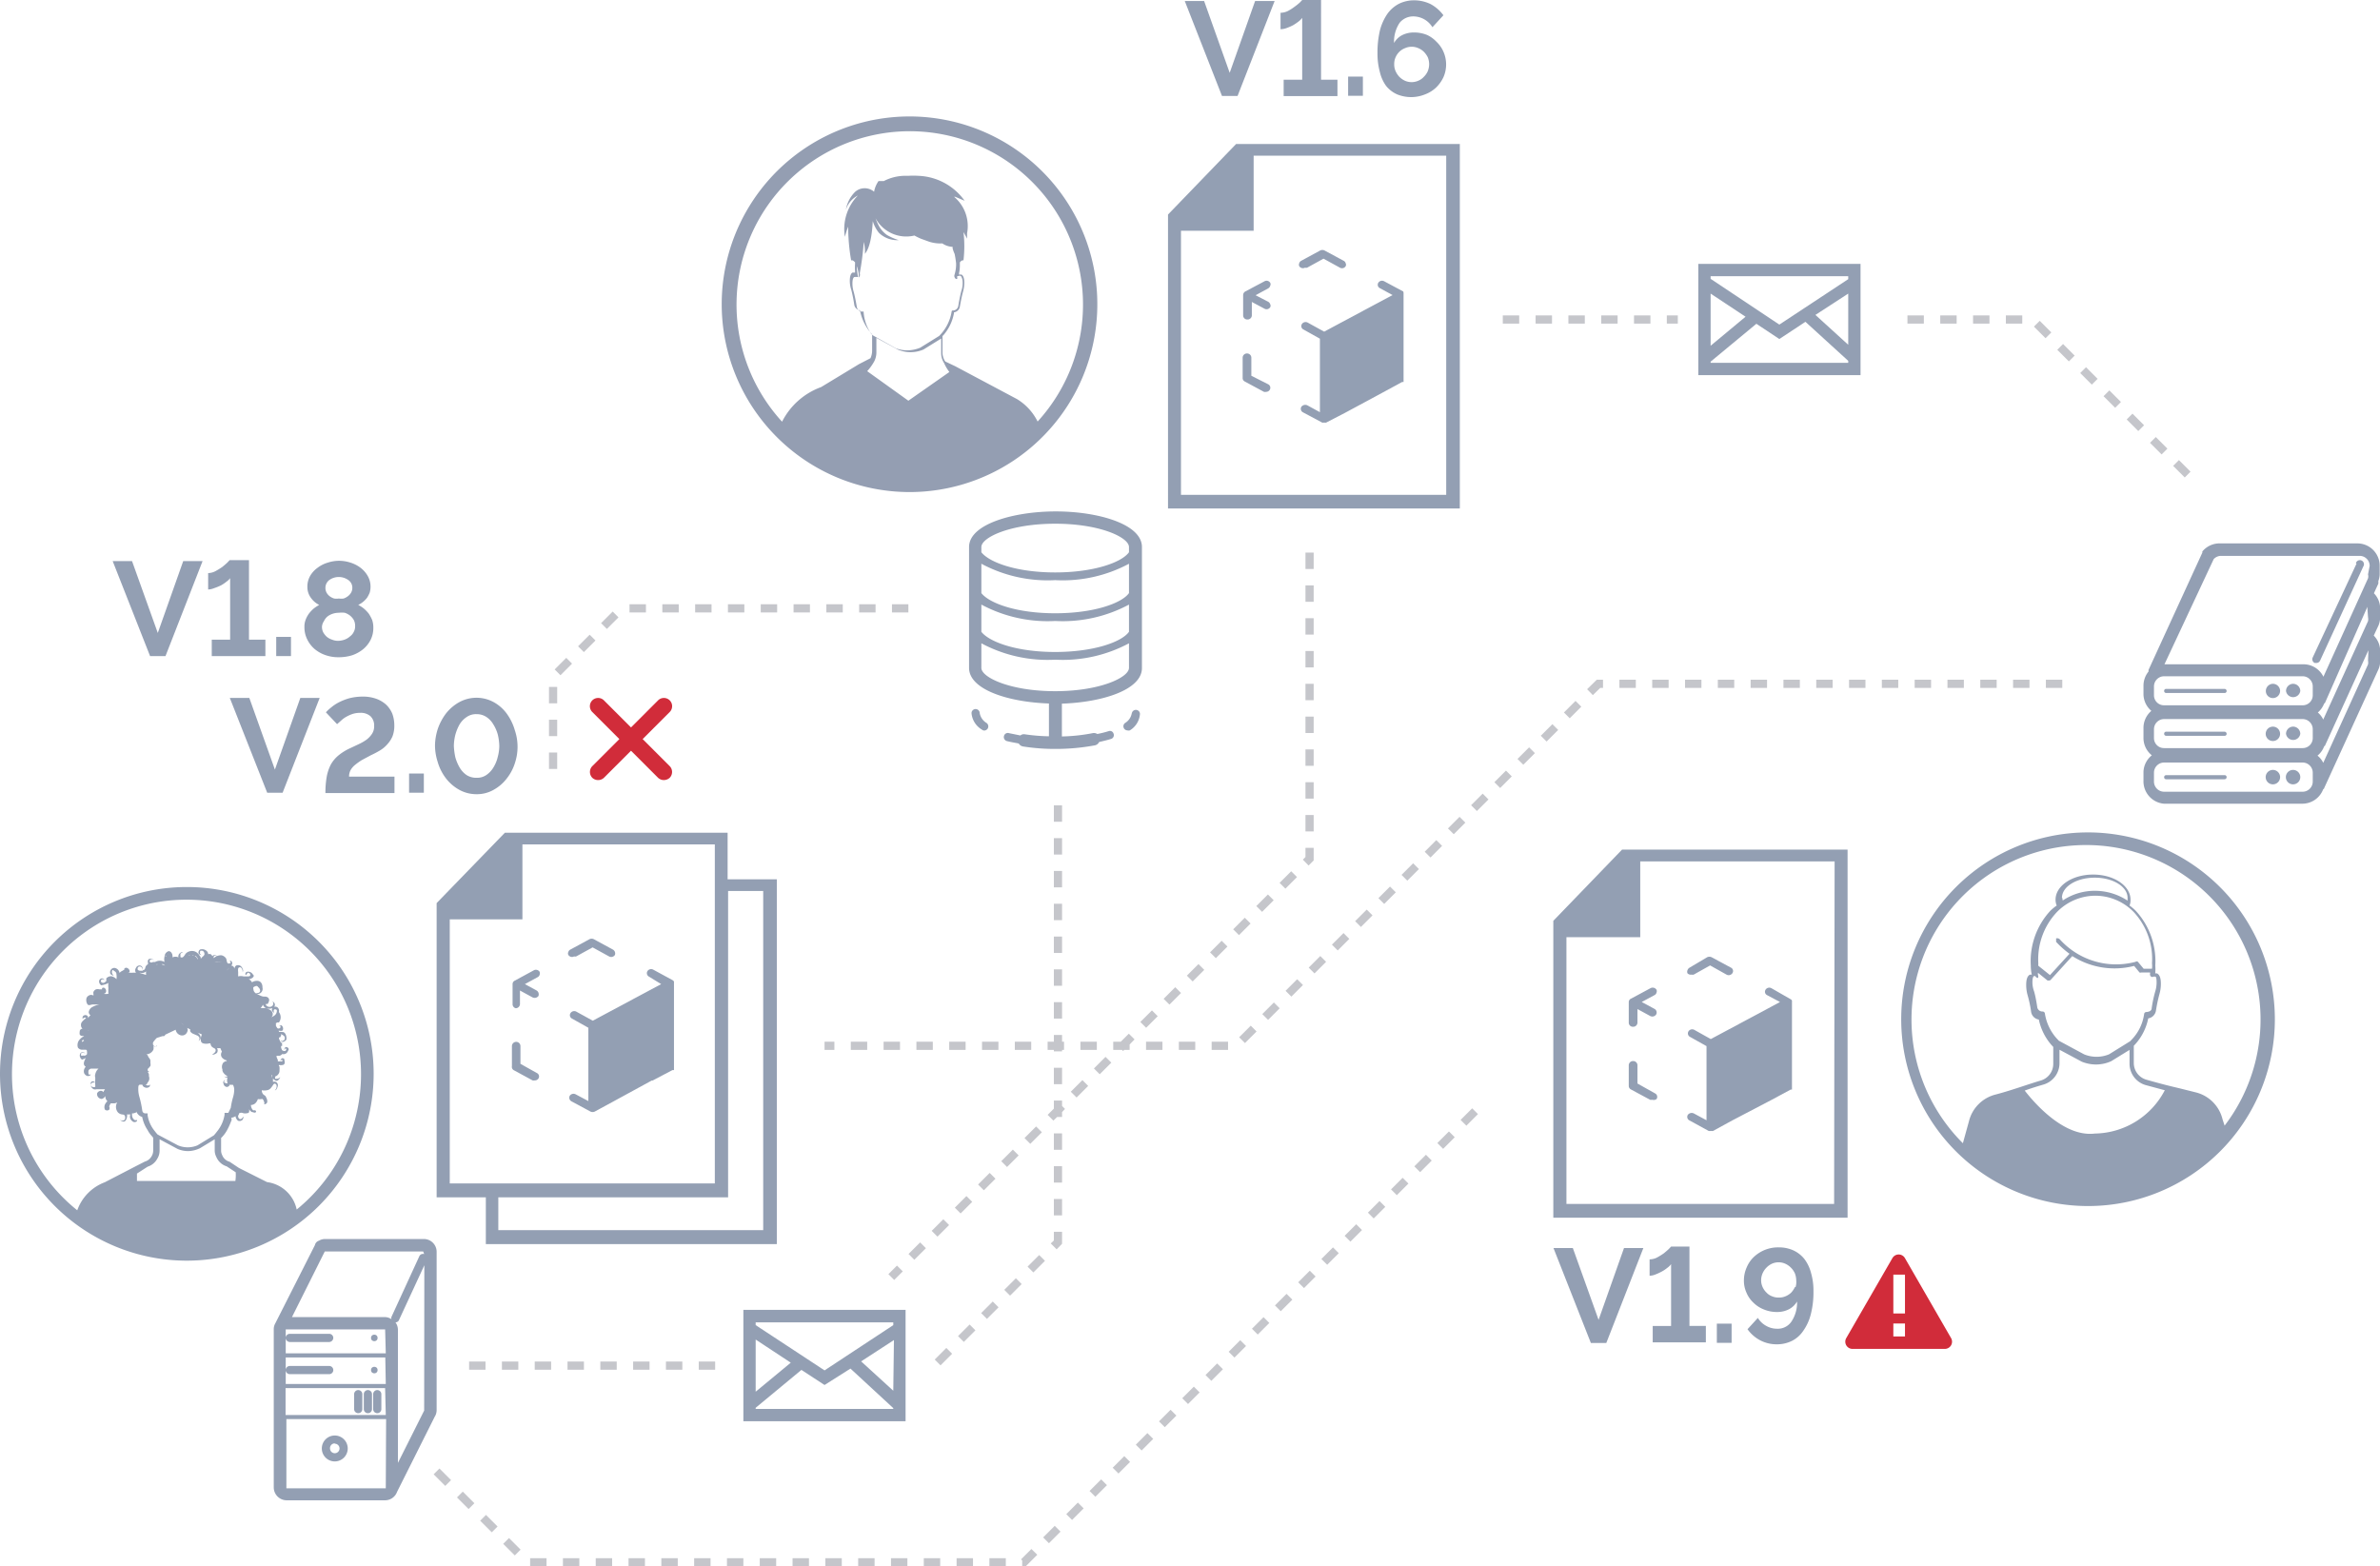 <svg xmlns="http://www.w3.org/2000/svg" viewBox="0 0 145.1 95.5"><defs><style>.cls-1{fill:#c5c6cb;}.cls-2{fill:none;}.cls-3{fill:#939fb3;}.cls-4{fill:#d12c3a;}.cls-5{fill:#949eb2;}</style></defs><g id="Layer_2" data-name="Layer 2"><g id="Layer_1-2" data-name="Layer 1"><g id="Illustration1_Traditional_CAD" data-name="Illustration1 Traditional CAD"><g id="Paths"><rect class="cls-1" x="95.62" y="19.23" width="1" height="0.5"/><rect class="cls-1" x="91.62" y="19.23" width="1" height="0.5"/><rect class="cls-1" x="97.62" y="19.23" width="1" height="0.5"/><rect class="cls-1" x="101.62" y="19.23" width="0.67" height="0.5"/><rect class="cls-1" x="93.62" y="19.23" width="1" height="0.5"/><rect class="cls-1" x="99.62" y="19.23" width="1" height="0.5"/><rect class="cls-1" x="118.29" y="19.23" width="1" height="0.5"/><rect class="cls-1" x="116.29" y="19.23" width="1" height="0.5"/><rect class="cls-1" x="128.53" y="23.84" width="0.5" height="1" transform="translate(20.53 98.22) rotate(-45.02)"/><rect class="cls-1" x="127.11" y="22.42" width="0.5" height="1" transform="translate(21.09 96.77) rotate(-45)"/><rect class="cls-1" x="129.94" y="25.25" width="0.5" height="1" transform="translate(19.92 99.6) rotate(-45)"/><rect class="cls-1" x="120.29" y="19.23" width="1" height="0.5"/><rect class="cls-1" x="132.77" y="28.08" width="0.5" height="1" transform="translate(18.75 102.43) rotate(-45)"/><rect class="cls-1" x="131.35" y="26.67" width="0.5" height="1" transform="translate(19.29 100.94) rotate(-44.96)"/><rect class="cls-1" x="122.29" y="19.23" width="1" height="0.5"/><rect class="cls-1" x="125.7" y="21.01" width="0.5" height="1" transform="translate(21.71 95.39) rotate(-45.02)"/><rect class="cls-1" x="124.28" y="19.59" width="0.5" height="1" transform="translate(22.27 93.94) rotate(-45)"/><rect class="cls-1" x="120.73" y="41.44" width="1" height="0.5"/><rect class="cls-1" x="116.73" y="41.44" width="1" height="0.5"/><rect class="cls-1" x="118.73" y="41.44" width="1" height="0.5"/><rect class="cls-1" x="124.73" y="41.44" width="1" height="0.5"/><rect class="cls-1" x="102.73" y="41.44" width="1" height="0.5"/><rect class="cls-1" x="122.73" y="41.44" width="1" height="0.5"/><rect class="cls-1" x="104.73" y="41.44" width="1" height="0.5"/><rect class="cls-1" x="108.73" y="41.44" width="1" height="0.5"/><rect class="cls-1" x="110.73" y="41.44" width="1" height="0.5"/><rect class="cls-1" x="114.73" y="41.44" width="1" height="0.5"/><rect class="cls-1" x="106.73" y="41.44" width="1" height="0.5"/><rect class="cls-1" x="112.73" y="41.44" width="1" height="0.5"/><polygon class="cls-1" points="97.56 41.94 97.73 41.94 97.73 41.44 97.35 41.44 96.76 42.02 97.11 42.38 97.56 41.94"/><rect class="cls-1" x="95.38" y="43.01" width="1" height="0.5" transform="translate(-2.51 80.47) rotate(-45)"/><rect class="cls-1" x="93.96" y="44.43" width="1" height="0.5" transform="translate(-3.92 79.88) rotate(-45)"/><rect class="cls-1" x="98.73" y="41.44" width="1" height="0.5"/><rect class="cls-1" x="100.73" y="41.44" width="1" height="0.5"/><rect class="cls-1" x="88.31" y="50.08" width="1" height="0.5" transform="translate(-9.58 77.54) rotate(-45)"/><rect class="cls-1" x="89.72" y="48.67" width="1" height="0.5" transform="translate(-8.17 78.12) rotate(-45)"/><rect class="cls-1" x="92.55" y="45.84" width="1" height="0.5" transform="translate(-5.34 79.3) rotate(-45)"/><rect class="cls-1" x="86.89" y="51.5" width="1" height="0.5" transform="translate(-10.98 77.02) rotate(-45.04)"/><rect class="cls-1" x="91.13" y="47.26" width="1" height="0.5" transform="translate(-6.75 78.71) rotate(-45)"/><rect class="cls-1" x="81.23" y="57.16" width="1" height="0.5" transform="translate(-16.66 74.58) rotate(-44.98)"/><rect class="cls-1" x="85.48" y="52.91" width="1" height="0.5" transform="translate(-12.41 76.37) rotate(-45)"/><rect class="cls-1" x="51.87" y="63.51" width="1" height="0.5"/><rect class="cls-1" x="57.87" y="63.51" width="1" height="0.5"/><rect class="cls-1" x="61.87" y="63.51" width="1" height="0.5"/><rect class="cls-1" x="53.87" y="63.51" width="1" height="0.5"/><rect class="cls-1" x="73.87" y="63.51" width="1" height="0.5"/><rect class="cls-1" x="59.87" y="63.51" width="1" height="0.5"/><rect class="cls-1" x="71.87" y="63.51" width="1" height="0.5"/><rect class="cls-1" x="50.27" y="63.51" width="0.6" height="0.5"/><rect class="cls-1" x="76.99" y="61.4" width="1" height="0.5" transform="translate(-20.9 72.85) rotate(-45)"/><rect class="cls-1" x="75.58" y="62.81" width="1" height="0.5" transform="translate(-22.31 72.27) rotate(-45)"/><rect class="cls-1" x="79.82" y="58.57" width="1" height="0.5" transform="translate(-18.07 74.02) rotate(-45)"/><rect class="cls-1" x="78.41" y="59.98" width="1" height="0.5" transform="translate(-19.48 73.44) rotate(-45)"/><rect class="cls-1" x="84.06" y="54.33" width="1" height="0.5" transform="translate(-13.82 75.78) rotate(-45)"/><rect class="cls-1" x="65.87" y="63.51" width="1" height="0.5"/><rect class="cls-1" x="55.87" y="63.51" width="1" height="0.5"/><rect class="cls-1" x="69.87" y="63.51" width="1" height="0.5"/><rect class="cls-1" x="75.21" y="56.23" width="1" height="0.5" transform="translate(-17.76 70.08) rotate(-45)"/><rect class="cls-1" x="76.63" y="54.81" width="1" height="0.5" transform="translate(-16.35 70.67) rotate(-45)"/><rect class="cls-1" x="69.56" y="61.88" width="1" height="0.5" transform="translate(-23.42 67.74) rotate(-45)"/><rect class="cls-1" x="72.39" y="59.06" width="1" height="0.5" transform="translate(-20.59 68.91) rotate(-45)"/><rect class="cls-1" x="58.24" y="73.2" width="1" height="0.5" transform="translate(-34.73 63.05) rotate(-45)"/><rect class="cls-1" x="55.42" y="76.03" width="1" height="0.5" transform="translate(-37.56 61.88) rotate(-45)"/><rect class="cls-1" x="56.83" y="74.61" width="1" height="0.5" transform="translate(-36.14 62.47) rotate(-45)"/><rect class="cls-1" x="54.23" y="77.35" width="0.74" height="0.5" transform="translate(-38.89 61.4) rotate(-45.04)"/><rect class="cls-1" x="59.66" y="71.79" width="1" height="0.5" transform="translate(-33.32 63.64) rotate(-45)"/><rect class="cls-1" x="61.07" y="70.37" width="1" height="0.5" transform="translate(-31.9 64.22) rotate(-45)"/><rect class="cls-1" x="62.49" y="68.96" width="1" height="0.5" transform="translate(-30.49 64.81) rotate(-45)"/><rect class="cls-1" x="79.59" y="41.69" width="0.5" height="1"/><rect class="cls-1" x="79.59" y="47.69" width="0.5" height="1"/><rect class="cls-1" x="79.59" y="37.69" width="0.5" height="1"/><rect class="cls-1" x="79.59" y="45.69" width="0.5" height="1"/><rect class="cls-1" x="79.59" y="49.69" width="0.5" height="1"/><rect class="cls-1" x="78.04" y="53.4" width="1" height="0.5" transform="translate(-14.93 71.25) rotate(-45)"/><polygon class="cls-1" points="80.09 52.46 80.09 51.69 79.59 51.69 79.59 52.25 79.43 52.41 79.78 52.77 80.09 52.46"/><rect class="cls-1" x="79.59" y="35.69" width="0.5" height="1"/><rect class="cls-1" x="79.59" y="33.69" width="0.5" height="1"/><rect class="cls-1" x="70.97" y="60.47" width="1" height="0.5" transform="translate(-22 68.32) rotate(-45)"/><rect class="cls-1" x="73.8" y="57.64" width="1" height="0.5" transform="translate(-19.17 69.49) rotate(-45)"/><rect class="cls-1" x="79.59" y="43.69" width="0.5" height="1"/><rect class="cls-1" x="79.59" y="39.69" width="0.5" height="1"/><rect class="cls-1" x="48.38" y="36.84" width="1" height="0.5"/><rect class="cls-1" x="46.38" y="36.84" width="1" height="0.5"/><rect class="cls-1" x="44.38" y="36.84" width="1" height="0.5"/><rect class="cls-1" x="35.27" y="38.98" width="1" height="0.5" transform="translate(-17.26 36.78) rotate(-45)"/><rect class="cls-1" x="52.38" y="36.84" width="1" height="0.5"/><rect class="cls-1" x="50.38" y="36.84" width="1" height="0.5"/><rect class="cls-1" x="38.38" y="36.84" width="1" height="0.5"/><rect class="cls-1" x="42.38" y="36.84" width="1" height="0.5"/><rect class="cls-1" x="36.68" y="37.56" width="1" height="0.5" transform="translate(-15.85 37.37) rotate(-45)"/><rect class="cls-1" x="54.38" y="36.84" width="1" height="0.5"/><rect class="cls-1" x="40.38" y="36.84" width="1" height="0.5"/><rect id="_10" data-name="10" class="cls-1" x="76.35" y="80.58" width="1" height="0.5" transform="translate(-34.64 78.02) rotate(-45)"/><rect id="_9" data-name="9" class="cls-1" x="77.76" y="79.16" width="1" height="0.5" transform="translate(-33.23 78.6) rotate(-45)"/><rect id="_8" data-name="8" class="cls-1" x="79.18" y="77.75" width="1" height="0.5" transform="translate(-31.82 79.19) rotate(-45)"/><rect id="_7" data-name="7" class="cls-1" x="80.59" y="76.33" width="1" height="0.5" transform="translate(-30.4 79.77) rotate(-45)"/><rect id="_6" data-name="6" class="cls-1" x="82.01" y="74.92" width="1" height="0.5" transform="translate(-28.99 80.36) rotate(-45)"/><rect id="_5" data-name="5" class="cls-1" x="83.42" y="73.51" width="1" height="0.5" transform="translate(-27.57 80.94) rotate(-45)"/><rect id="_4" data-name="4" class="cls-1" x="84.84" y="72.09" width="1" height="0.5" transform="translate(-26.16 81.53) rotate(-45)"/><rect id="_3" data-name="3" class="cls-1" x="86.25" y="70.68" width="1" height="0.5" transform="translate(-24.74 82.12) rotate(-45)"/><rect id="_2" data-name="2" class="cls-1" x="87.66" y="69.26" width="1" height="0.5" transform="translate(-23.33 82.7) rotate(-45)"/><rect id="_1" data-name="1" class="cls-1" x="89.08" y="67.85" width="1" height="0.5" transform="translate(-21.92 83.29) rotate(-45)"/><polygon id="_20" data-name="20" class="cls-1" points="62.25 95.07 62.32 95.14 62.32 95.5 62.53 95.5 63.24 94.79 62.88 94.44 62.25 95.07"/><rect id="_19" data-name="19" class="cls-1" x="63.62" y="93.31" width="1" height="0.5" transform="translate(-47.37 72.74) rotate(-45)"/><rect id="_18" data-name="18" class="cls-1" x="65.04" y="91.89" width="1" height="0.5" transform="translate(-45.96 73.33) rotate(-45)"/><rect id="_17" data-name="17" class="cls-1" x="66.45" y="90.48" width="1" height="0.5" transform="translate(-44.54 73.91) rotate(-45)"/><rect id="_16" data-name="16" class="cls-1" x="67.87" y="89.06" width="1" height="0.5" transform="translate(-43.13 74.5) rotate(-45)"/><rect id="_15" data-name="15" class="cls-1" x="69.28" y="87.65" width="1" height="0.5" transform="translate(-41.72 75.09) rotate(-45)"/><rect id="_14" data-name="14" class="cls-1" x="70.69" y="86.23" width="1" height="0.5" transform="translate(-40.3 75.67) rotate(-45)"/><rect id="_13" data-name="13" class="cls-1" x="72.11" y="84.82" width="1" height="0.5" transform="translate(-38.89 76.26) rotate(-45)"/><rect id="_12" data-name="12" class="cls-1" x="73.52" y="83.41" width="1" height="0.5" transform="translate(-37.47 76.84) rotate(-45)"/><rect id="_11" data-name="11" class="cls-1" x="74.94" y="81.99" width="1" height="0.5" transform="translate(-36.06 77.43) rotate(-45)"/><rect id="_30" data-name="30" class="cls-1" x="42.32" y="95" width="1" height="0.5"/><rect id="_29" data-name="29" class="cls-1" x="44.32" y="95" width="1" height="0.5"/><rect id="_28" data-name="28" class="cls-1" x="46.32" y="95" width="1" height="0.5"/><rect id="_27" data-name="27" class="cls-1" x="48.32" y="95" width="1" height="0.5"/><rect id="_26" data-name="26" class="cls-1" x="50.32" y="95" width="1" height="0.5"/><rect id="_25" data-name="25" class="cls-1" x="52.32" y="95" width="1" height="0.5"/><rect id="_24" data-name="24" class="cls-1" x="54.32" y="95" width="1" height="0.5"/><rect id="_23" data-name="23" class="cls-1" x="56.32" y="95" width="1" height="0.5"/><rect id="_22" data-name="22" class="cls-1" x="58.32" y="95" width="1" height="0.5"/><rect id="_21" data-name="21" class="cls-1" x="60.32" y="95" width="1" height="0.5"/><rect id="_40" data-name="40" class="cls-1" x="26.72" y="89.56" width="0.5" height="1" transform="translate(-55.8 45.48) rotate(-45.02)"/><rect id="_39" data-name="39" class="cls-1" x="28.14" y="90.98" width="0.5" height="1" transform="translate(-56.37 46.86) rotate(-45)"/><rect id="_38" data-name="38" class="cls-1" x="29.55" y="92.39" width="0.5" height="1" transform="translate(-56.95 48.28) rotate(-45)"/><rect id="_37" data-name="37" class="cls-1" x="30.96" y="93.8" width="0.5" height="1" transform="translate(-57.54 49.69) rotate(-45)"/><rect id="_36" data-name="36" class="cls-1" x="32.32" y="95" width="1" height="0.5"/><rect id="_35" data-name="35" class="cls-1" x="34.32" y="95" width="1" height="0.5"/><rect id="_34" data-name="34" class="cls-1" x="36.32" y="95" width="1" height="0.5"/><rect id="_33" data-name="33" class="cls-1" x="38.32" y="95" width="1" height="0.5"/><rect id="_31" data-name="31" class="cls-1" x="40.32" y="95" width="1" height="0.5"/><rect class="cls-1" x="62.68" y="76.8" width="1" height="0.5" transform="translate(-35.98 67.24) rotate(-45)"/><rect class="cls-1" x="61.26" y="78.21" width="1" height="0.5" transform="translate(-37.39 66.62) rotate(-44.98)"/><rect class="cls-1" x="40.6" y="83.01" width="1" height="0.5"/><rect class="cls-1" x="42.6" y="83.01" width="1" height="0.5"/><rect class="cls-1" x="38.6" y="83.01" width="1" height="0.5"/><rect class="cls-1" x="32.6" y="83.01" width="1" height="0.5"/><rect class="cls-1" x="30.6" y="83.01" width="1" height="0.5"/><rect class="cls-1" x="34.6" y="83.01" width="1" height="0.5"/><rect class="cls-1" x="36.6" y="83.01" width="1" height="0.5"/><rect class="cls-1" x="28.6" y="83.01" width="1" height="0.5"/><rect class="cls-1" x="82.65" y="55.74" width="1" height="0.5" transform="translate(-15.24 75.19) rotate(-45)"/><rect class="cls-1" x="64.25" y="55.1" width="0.5" height="1"/><rect class="cls-1" x="64.25" y="57.1" width="0.5" height="1"/><rect class="cls-1" x="64.25" y="61.1" width="0.5" height="1"/><rect class="cls-1" x="64.25" y="53.1" width="0.5" height="1"/><rect class="cls-1" x="64.25" y="59.1" width="0.5" height="1"/><rect class="cls-1" x="64.25" y="51.1" width="0.5" height="1"/><polygon class="cls-1" points="64.75 64.01 64.87 64.01 64.87 63.51 64.75 63.51 64.75 63.1 64.25 63.1 64.25 63.51 63.87 63.51 63.87 64.01 64.25 64.01 64.25 64.1 64.75 64.1 64.75 64.01"/><rect class="cls-1" x="64.25" y="65.1" width="0.5" height="1"/><rect class="cls-1" x="64.25" y="49.1" width="0.5" height="1"/><rect class="cls-1" x="64.25" y="73.1" width="0.5" height="1"/><polygon class="cls-1" points="64.25 75.63 64.06 75.81 64.42 76.17 64.75 75.83 64.75 75.1 64.25 75.1 64.25 75.63"/><rect class="cls-1" x="64.25" y="69.1" width="0.5" height="1"/><rect class="cls-1" x="64.25" y="71.1" width="0.5" height="1"/><rect class="cls-1" x="58.44" y="81.04" width="1" height="0.5" transform="translate(-40.22 65.48) rotate(-45)"/><rect class="cls-1" x="59.85" y="79.63" width="1" height="0.5" transform="translate(-38.81 66.07) rotate(-45)"/><rect class="cls-1" x="57.02" y="82.46" width="1" height="0.5" transform="translate(-41.64 64.9) rotate(-45)"/><rect class="cls-1" x="33.47" y="45.88" width="0.5" height="1"/><rect class="cls-1" x="33.85" y="40.39" width="1" height="0.5" transform="translate(-18.68 36.19) rotate(-45)"/><rect class="cls-1" x="33.47" y="43.88" width="0.5" height="1"/><rect class="cls-1" x="33.47" y="41.88" width="0.5" height="1"/><polygon class="cls-1" points="64.75 67.1 64.25 67.1 64.25 67.59 63.87 67.97 64.22 68.32 64.45 68.1 64.75 68.1 64.75 67.8 64.93 67.61 64.75 67.43 64.75 67.1"/><polygon class="cls-1" points="68.33 63.51 67.87 63.51 67.87 64.01 68.4 64.01 68.47 64.08 68.54 64.01 68.87 64.01 68.87 63.68 69.17 63.37 68.82 63.02 68.33 63.51"/><rect class="cls-1" x="66.73" y="64.71" width="1" height="0.5" transform="translate(-26.25 66.57) rotate(-45)"/><rect class="cls-1" x="65.31" y="66.13" width="1" height="0.5" transform="translate(-27.66 65.98) rotate(-45)"/></g><g id="File3"><path class="cls-2" d="M28,46.79a1.43,1.43,0,0,0,.42.46,1.09,1.09,0,0,0,.61.17,1,1,0,0,0,.63-.19,1.47,1.47,0,0,0,.42-.47,2.13,2.13,0,0,0,.25-.63,2.54,2.54,0,0,0,.09-.65,3.26,3.26,0,0,0-.09-.69,2.29,2.29,0,0,0-.27-.62,1.35,1.35,0,0,0-.43-.46,1.08,1.08,0,0,0-.6-.17,1,1,0,0,0-.62.19,1.39,1.39,0,0,0-.43.47,2.75,2.75,0,0,0-.25.64,3,3,0,0,0-.08.64,4.08,4.08,0,0,0,.09.69A2.62,2.62,0,0,0,28,46.79Z"/><path class="cls-3" d="M27.17,47.43a2.64,2.64,0,0,0,.79.7,2.16,2.16,0,0,0,1.09.29,2.05,2.05,0,0,0,1.05-.27,2.58,2.58,0,0,0,.79-.68,2.93,2.93,0,0,0,.5-.94,3.15,3.15,0,0,0,0-2,3.27,3.27,0,0,0-.48-1,2.45,2.45,0,0,0-.79-.71,2.19,2.19,0,0,0-2.14,0,2.7,2.7,0,0,0-.79.68,3.38,3.38,0,0,0-.5.94,3.49,3.49,0,0,0-.17,1,3.32,3.32,0,0,0,.16,1A3,3,0,0,0,27.17,47.43Zm.58-2.59A2.75,2.75,0,0,1,28,44.2a1.39,1.39,0,0,1,.43-.47,1,1,0,0,1,.62-.19,1.08,1.08,0,0,1,.6.17,1.35,1.35,0,0,1,.43.46,2.29,2.29,0,0,1,.27.62,3.26,3.26,0,0,1,.09.69,2.54,2.54,0,0,1-.09.65,2.13,2.13,0,0,1-.25.63,1.47,1.47,0,0,1-.42.47,1,1,0,0,1-.63.19,1.09,1.09,0,0,1-.61-.17,1.43,1.43,0,0,1-.42-.46,2.62,2.62,0,0,1-.26-.62,4.08,4.08,0,0,1-.09-.69A3,3,0,0,1,27.75,44.84Z"/><path class="cls-4" d="M36.11,43.41l1.65,1.65-1.65,1.65a.51.51,0,0,0,0,.71.52.52,0,0,0,.71,0l1.65-1.65,1.65,1.65a.52.52,0,0,0,.35.14.54.54,0,0,0,.36-.14.51.51,0,0,0,0-.71l-1.65-1.65,1.65-1.65a.5.5,0,0,0-.71-.71l-1.65,1.65L36.82,42.7a.5.5,0,0,0-.71.71Z"/><polygon class="cls-3" points="14.01 42.55 16.29 48.33 17.23 48.33 19.49 42.55 18.31 42.55 16.76 46.92 15.2 42.55 14.01 42.55"/><path class="cls-3" d="M21.3,42.57a3.41,3.41,0,0,0-.64.25,2.5,2.5,0,0,0-.48.32,2.29,2.29,0,0,0-.31.29l.68.72.26-.23a1.54,1.54,0,0,1,.32-.23,2.3,2.3,0,0,1,.39-.17,1.56,1.56,0,0,1,.44-.06.89.89,0,0,1,.63.21.78.78,0,0,1,.22.59.82.82,0,0,1-.13.48,1.45,1.45,0,0,1-.34.36,3,3,0,0,1-.47.27l-.53.25a3.19,3.19,0,0,0-.71.44,2,2,0,0,0-.46.55,2.69,2.69,0,0,0-.25.74,5.63,5.63,0,0,0-.08,1h4.21v-1H21.28a.86.86,0,0,1,.09-.39,1.12,1.12,0,0,1,.27-.32,3.82,3.82,0,0,1,.42-.3l.56-.3a5.64,5.64,0,0,0,.55-.29,1.85,1.85,0,0,0,.45-.38,1.72,1.72,0,0,0,.31-.48,1.8,1.8,0,0,0,.11-.65,2.09,2.09,0,0,0-.12-.72,1.64,1.64,0,0,0-.38-.56,1.83,1.83,0,0,0-.61-.36,2.39,2.39,0,0,0-.84-.13A3.28,3.28,0,0,0,21.3,42.57Z"/><rect class="cls-3" x="24.94" y="47.16" width="0.9" height="1.17"/><polygon class="cls-3" points="10.09 40 12.35 34.21 11.17 34.21 9.62 38.59 8.05 34.21 6.87 34.21 9.15 40 10.09 40"/><path class="cls-3" d="M13.47,35.69a2.24,2.24,0,0,0,.34-.23.89.89,0,0,0,.22-.21V39H12.91v1h3.27V39h-1V34.15H14l-.13.14c-.08.08-.19.17-.31.27a4.28,4.28,0,0,1-.42.26,1,1,0,0,1-.45.12v1a1,1,0,0,0,.36-.08A3.39,3.39,0,0,0,13.47,35.69Z"/><rect class="cls-3" x="16.84" y="38.83" width="0.9" height="1.17"/><path class="cls-3" d="M19.17,39.56a2.09,2.09,0,0,0,.67.38,2.37,2.37,0,0,0,.81.13,2.76,2.76,0,0,0,.82-.12,2.18,2.18,0,0,0,.67-.37A1.8,1.8,0,0,0,22.6,39a1.6,1.6,0,0,0,.16-.73,1.41,1.41,0,0,0-.07-.47,2.42,2.42,0,0,0-.21-.39,2.2,2.2,0,0,0-.3-.31,2,2,0,0,0-.34-.22,1.37,1.37,0,0,0,.3-.19,1.42,1.42,0,0,0,.24-.25,1.82,1.82,0,0,0,.16-.31,1.33,1.33,0,0,0,.05-.34,1.31,1.31,0,0,0-.18-.69,1.67,1.67,0,0,0-.45-.5,2.06,2.06,0,0,0-.63-.31,2.27,2.27,0,0,0-.67-.1,2.24,2.24,0,0,0-.67.11,1.9,1.9,0,0,0-.62.31,1.57,1.57,0,0,0-.46.5,1.31,1.31,0,0,0-.17.69,1.09,1.09,0,0,0,.21.64,1.34,1.34,0,0,0,.51.44,2.92,2.92,0,0,0-.32.21,2.06,2.06,0,0,0-.29.3,1.58,1.58,0,0,0-.21.38,1.14,1.14,0,0,0-.08.46,1.63,1.63,0,0,0,.16.73A1.82,1.82,0,0,0,19.17,39.56Zm.91-4.2a1,1,0,0,1,1.15,0,.56.56,0,0,1,.25.48.58.58,0,0,1-.08.3.76.76,0,0,1-.19.21.94.94,0,0,1-.26.14,1,1,0,0,1-.29,0,1,1,0,0,1-.29,0,.91.91,0,0,1-.26-.13.76.76,0,0,1-.19-.21.61.61,0,0,1-.08-.3A.6.6,0,0,1,20.08,35.36Zm-.33,2.51a.83.83,0,0,1,.21-.28,1.09,1.09,0,0,1,.32-.17,1.15,1.15,0,0,1,.37-.06,1.5,1.5,0,0,1,.37,0,1.09,1.09,0,0,1,.32.17,1,1,0,0,1,.23.27.77.77,0,0,1,.08.37.69.69,0,0,1-.08.35.71.71,0,0,1-.22.27A1,1,0,0,1,21,39a1.22,1.22,0,0,1-.38.07.94.94,0,0,1-.37-.07,1,1,0,0,1-.32-.17,1.13,1.13,0,0,1-.22-.27.73.73,0,0,1-.08-.36A.67.67,0,0,1,19.75,37.87Z"/><path class="cls-3" d="M31.31,65.24l1.16.63a.31.31,0,0,0,.13,0,.26.26,0,0,0,.23-.12.23.23,0,0,0-.1-.33l-1-.56V63.78a.26.26,0,0,0-.52,0V65A.23.23,0,0,0,31.31,65.24Z"/><path class="cls-3" d="M31.44,61.47a.26.26,0,0,0,.26-.25v-.83l.77.42a.29.29,0,0,0,.36-.09.32.32,0,0,0,0-.19.27.27,0,0,0-.13-.15L32,60l.77-.42a.24.24,0,0,0,.13-.15.28.28,0,0,0,0-.18.27.27,0,0,0-.36-.09l-1.16.63a.23.23,0,0,0-.13.21v1.25A.26.26,0,0,0,31.44,61.47Z"/><path class="cls-3" d="M35,58.31a.22.22,0,0,0,.13,0l1-.55,1,.55a.27.27,0,0,0,.36-.09.28.28,0,0,0,0-.18.27.27,0,0,0-.13-.15l-1.16-.63a.3.3,0,0,0-.26,0l-1.16.63a.24.24,0,0,0-.13.15.19.19,0,0,0,0,.18A.26.26,0,0,0,35,58.31Z"/><path class="cls-3" d="M40.31,60l-.77.41h0l-3.4,1.82-1-.55a.27.27,0,0,0-.36.09.23.23,0,0,0,.09.33l1,.56v1.11h0V66.3h0v.83l-.77-.41a.28.28,0,0,0-.36.08.25.25,0,0,0,.09.34l1.17.63a.3.3,0,0,0,.26,0l1.16-.63h0l2.31-1.26h.05L41,65.24a.08.08,0,0,0,0,0l.09,0V59.84h0a.28.28,0,0,0-.1-.09l-1.16-.63a.27.27,0,0,0-.36.09.24.24,0,0,0,.09.33Z"/><path class="cls-3" d="M26.62,55.06h0V73h3v2.85H47.36V53.61h-3V50.77H30.78ZM44.39,73h0V54.32h2.14V75H30.38V73h14ZM31.85,51.48H43.58V72.15H27.42V56.05h4.43Z"/></g><path id="Mail2" class="cls-3" d="M55.21,79.86H45.32v6.79h9.89Zm-9.14,1.81,2.14,1.41-2.14,1.77Zm8.39,4.23H46.07v-.07l2.79-2.31,1.41.92,1.58-1,2.61,2.41Zm0-1.11L52.5,83l2-1.3Zm0-4-4.19,2.76-4.2-2.76v-.17h8.39Z"/><path id="User3" class="cls-3" d="M22.78,65.47A11.39,11.39,0,1,0,11.39,76.86,11.4,11.4,0,0,0,22.78,65.47ZM14.35,72h-6c0-.17,0-.32,0-.45L9,71.13a1,1,0,0,0,.58-.47.93.93,0,0,0,.15-.52v-.68l1.1.59a1.65,1.65,0,0,0,.66.13A1.76,1.76,0,0,0,12.2,70l.89-.54v.66a.87.87,0,0,0,.1.42,1,1,0,0,0,.63.57l.55.36A2.47,2.47,0,0,1,14.35,72ZM9.14,66.1a.11.11,0,0,1-.11.08.23.23,0,0,1-.16-.06s0,0,0,0,0,0,0,0h.07L9,66a.36.36,0,0,0,.08-.38.64.64,0,0,0,0-.07.14.14,0,0,1,0-.06A.85.85,0,0,0,9,65.34a.08.08,0,0,0,.1,0A.14.14,0,0,1,9,65.24s0-.09.07-.13l.1-.12a.35.35,0,0,0,0-.17v-.09s0-.06,0-.09a.62.62,0,0,0-.12-.19A.69.69,0,0,0,9,64.34a.17.17,0,0,0-.08-.06,0,0,0,0,0,0,0h0s0,0,0,0h0a.5.5,0,0,0,.43-.28.42.42,0,0,0,0-.22.22.22,0,0,0,.22,0,.18.18,0,0,0,0-.09s0,0,0,0l0,0a.09.09,0,0,1-.08.11.15.15,0,0,1-.15-.09.25.25,0,0,1,0-.17h0a1.78,1.78,0,0,1,.22-.26h0l0,0h0l0,0h0l.35-.11H10a.18.18,0,0,0,.08-.09l.63-.3a.42.42,0,0,0,.31.34.33.33,0,0,0,.39-.2.26.26,0,0,0,0-.25l.19.09a.25.25,0,0,0,0,.12.36.36,0,0,0,.16.14l.23.1a.26.26,0,0,1,.16.13.2.2,0,0,1-.05.21.22.22,0,0,0,.12-.28.39.39,0,0,0-.19-.23l.28.12a1,1,0,0,0-.06.18.54.54,0,0,0,0,.22.19.19,0,0,0,.13.14.71.71,0,0,0,.38,0l.07,0a.4.4,0,0,0,.07.19.64.64,0,0,0,.16.11.14.14,0,0,1,.09.12.22.22,0,0,1-.09.17l-.13.11a.52.52,0,0,0,.3-.12.28.28,0,0,0,0-.29.69.69,0,0,0,.2,0l.1.22a.3.3,0,0,0,0,.35.53.53,0,0,0,.29.18l0,.05-.08,0-.12.08a.43.43,0,0,0-.06.42l0,.07s0,0,0,0v0a.4.4,0,0,0,.09.17.58.58,0,0,0,.25.18l0,0,0,0-.05,0a.18.18,0,0,1-.19,0,.25.25,0,0,0,.21.07.6.6,0,0,0,0,.35h0a.1.1,0,0,1,0,0s0,0,0,0,0,0,0,0a.08.08,0,0,1-.09,0L13.67,66a.13.13,0,0,1,.08-.16.14.14,0,0,0-.12.08.14.14,0,0,0,0,.15.22.22,0,0,0,.22.2.33.33,0,0,0,.13-.07l0-.06,0,0s0,0,0,0a0,0,0,0,0,0,0h0v0l.22,0s.08.11.08.31a1.75,1.75,0,0,1-.07.44,4.34,4.34,0,0,0-.14.65h0l-.15.31-.1,0h-.13l0,.12a2.13,2.13,0,0,1-.4.94l-.14.18-.11.13-1,.61a1.54,1.54,0,0,1-1.19,0l-1.24-.66h0l-.09-.1-.14-.18A2,2,0,0,1,9,68l0-.12H8.89c-.06,0-.2,0-.22-.2a6.11,6.11,0,0,0-.17-.8,1.75,1.75,0,0,1-.07-.44c0-.2,0-.29.1-.31h.15a.2.2,0,0,0,.14.16.25.25,0,0,0,.24,0,.18.18,0,0,0,.08-.07s0,0,0-.05Zm0-7.1a.26.26,0,0,0-.09.09h0A.26.26,0,0,1,9.18,59Zm-.09.07s0,0,0,0l0,0a.21.21,0,0,0,0,.06A0,0,0,0,1,9.09,59.07Zm.12-.16,0,0,0,0h0Zm.1,0h0L9.19,59Zm.58-.12a.21.21,0,0,1,.11,0,.28.28,0,0,1,.1.09h0A.51.51,0,0,0,9.89,58.81Zm-.33,0h0l.1,0h.19A.57.57,0,0,0,9.56,58.81Zm.57-.48v0a.07.07,0,0,1,0-.05l0-.07A.57.57,0,0,0,10.13,58.33Zm0,.36Zm0-.07s0,0,0,0v0Zm.1-.49.05,0a.15.15,0,0,1,0,.11.23.23,0,0,0,0-.11Zm-.05,0s0,0,0,0h0Zm.52,4.35h0l0,0Zm.5,0-.12-.11.13.11a.12.12,0,0,1,0,.07v.05s0,0,0,0a.1.1,0,0,0,0-.09S11.24,62.5,11.22,62.48Zm.54-4.23h.06s0,0,.08,0A.37.37,0,0,0,11.76,58.25Zm.16.11,0,0-.08,0,.08,0Zm-.13,4.21h0l0,0Zm0,0h0l-.06,0h0Zm-.23-4.31h0l0,0h.07A.53.53,0,0,0,11.56,58.27Zm0,0h0Zm.57.25-.07-.09a.49.49,0,0,0-.13-.12l.06,0a.27.27,0,0,1,.07.08l.07.09,0,0h0Zm0,.06h0l0,0Zm.74,4.65v0h0s0,0,0,0h0Zm0,0h0Zm0,0h0a.07.07,0,0,0,0,0h0S12.92,63.23,12.92,63.21Zm.5-4.55a.55.55,0,0,1,.22,0,.82.82,0,0,0-.22,0l-.23,0A1,1,0,0,1,13.42,58.66Zm-.1-.06.09,0a.35.35,0,0,1,.3.11h0a.35.35,0,0,0-.3-.11ZM14,59l-.11.1-.08.08.08-.09Zm-.07,0A.14.14,0,0,0,14,59h-.09Zm4.16,14.75a2.13,2.13,0,0,0-1.81-1.68l-1.71-.86L14,70.83h0a.67.67,0,0,1-.46-.42.58.58,0,0,1-.06-.26v-.77l.07-.07a2,2,0,0,0,.29-.4,3.87,3.87,0,0,0,.25-.55s0,0,0,0a.19.19,0,0,0,0-.21.63.63,0,0,0,.27-.1c0,.1.1.27.19.29a.25.25,0,0,0,.26-.1c0-.07.07-.1,0-.16a.18.18,0,0,1-.16.15c-.1,0-.17-.16-.11-.25s0-.1.08-.12a.22.22,0,0,1,.18,0,.55.55,0,0,0,.31,0,.08.08,0,0,0,.07-.05s0,0,0,0a.08.08,0,0,1,0,0,.31.31,0,0,0,0-.19.45.45,0,0,0,.18.18c.08,0,.19.08.24,0s-.08-.13-.08-.11-.06,0-.09,0a.46.46,0,0,1-.13-.32.42.42,0,0,0,.26-.1.6.6,0,0,0,.16-.26A.92.92,0,0,0,16,67a.35.35,0,0,1,.1.18.16.16,0,0,1,0,.15c-.06,0-.12,0-.17,0s.11,0,.18,0a.21.21,0,0,0,.18-.12.45.45,0,0,0-.07-.31c0-.08-.11-.12-.18-.19a.38.38,0,0,1-.08-.24.83.83,0,0,0,.31,0,.37.37,0,0,0,.23-.12,1.77,1.77,0,0,0,.16-.22.11.11,0,0,1,.11-.06.16.16,0,0,1,.09.09.32.32,0,0,1-.1.31c.1,0,.16-.17.18-.28a.22.22,0,0,0-.13-.23.25.25,0,0,0-.17,0,1.48,1.48,0,0,0,0-.21c.05.06.17.17.26.14a.31.31,0,0,0,.11-.09s.07-.07.07-.12a.31.31,0,0,1-.23.09s-.06,0-.07,0a.21.21,0,0,1,0-.14.38.38,0,0,0,.19-.14.35.35,0,0,0,.07-.25.78.78,0,0,0,0-.16.25.25,0,0,1,0-.07A.19.19,0,0,1,17,65s0,0,0,0a.14.14,0,0,0,0-.07.58.58,0,0,0,.23,0,.14.14,0,0,0,.11-.07.28.28,0,0,0,0-.2c0-.07,0-.15-.14-.14h0a.18.18,0,0,0-.1.17s.05-.09.1-.08a.08.08,0,0,1,0,.1s0,0,0,0-.19,0-.26,0,0,0,0,0,0,0,0,0a.46.46,0,0,1,0-.09,1.08,1.08,0,0,1-.08-.19s0,0,0,0a.43.43,0,0,1,0,0l0-.06h.08l.1,0a.34.34,0,0,0,.17-.11s0,0,0,0a0,0,0,0,0,0,0,.28.28,0,0,0,.3-.1s.11-.17.09-.21a.16.16,0,0,0-.18-.11.16.16,0,0,0-.08.19s0-.12.08-.1,0,.1,0,.13a.18.18,0,0,1-.16,0l0,0c-.07,0-.11-.15-.12-.18a.41.41,0,0,1,0-.11l.06,0,0-.09a.23.23,0,0,1,0-.11.13.13,0,0,1-.07,0,2.68,2.68,0,0,1-.12-.24l0-.08s0,0,0,0,0,0,0,0l.06,0a.42.42,0,0,0,.07-.13v-.08a.43.43,0,0,1,0,0s0,0,0,0,.1.07.15.1h0a.18.18,0,0,1,.06.22s0,.07-.07.07a.09.09,0,0,1-.15,0c0,.08.07.09.13.09h0a.32.32,0,0,0,.2-.14.56.56,0,0,0-.07-.36.22.22,0,0,0-.13-.1l-.07,0a.31.31,0,0,0-.16,0l0,0-.05-.08c.11,0,.24.05.27-.06a.25.25,0,0,0-.08-.26.26.26,0,0,0-.17,0c.06,0,.1,0,.1.06s0,.1-.08.12-.11,0-.15-.08a.2.2,0,0,1-.05-.09.56.56,0,0,0,0-.12c0-.06,0,0-.11,0,.09,0,.13-.05.23-.08a.07.07,0,0,0,.07,0A.52.52,0,0,0,17,61.7a.26.26,0,0,0-.08-.28.23.23,0,0,0-.28,0,.19.19,0,0,0-.06.18.26.26,0,0,0,.14.15s-.08-.14,0-.2a.08.08,0,0,1,.1,0,.06.06,0,0,1,.06.06.35.35,0,0,1-.08.24.48.48,0,0,1-.16.12l-.1.06a.27.27,0,0,0,.05-.34.42.42,0,0,0-.16-.14l-.24-.09-.3,0a.77.77,0,0,0,.14-.21.36.36,0,0,0,.35.25c.26,0,.38-.13.38-.23a.22.22,0,0,0-.18-.22.12.12,0,0,1,.08.11.21.21,0,0,1-.06.17.26.26,0,0,1-.4-.09c0-.06.09,0,.13-.05a.56.56,0,0,0,.08-.2.22.22,0,0,0-.07-.17.32.32,0,0,0-.21-.06l-.05,0h0s-.05,0-.09,0a.36.36,0,0,0,.1,0c-.14,0-.31-.11-.43-.16a.44.44,0,0,1-.15-.12.3.3,0,0,1-.06-.18.14.14,0,0,1,0-.11s0,0,0,0a.46.46,0,0,1,.19-.08c.06,0,.09.07.13.1a.27.27,0,0,1,.09.2.14.14,0,0,1-.09.12l-.23.05a.53.53,0,0,0,.28,0A.32.32,0,0,0,16,60.2a.45.45,0,0,0-.09-.3.31.31,0,0,0-.24-.1.56.56,0,0,0-.31.09.37.37,0,0,0-.2-.19.43.43,0,0,0,.25-.1c.06-.07.1-.11,0-.2a.3.3,0,0,0-.22-.15.19.19,0,0,0-.13,0,.14.14,0,0,0-.1.1c0,.08,0,.09.05.09a.71.71,0,0,1,.1-.14c.07,0,.15.06.15.14s-.07.08-.12.09l-.29,0a.63.63,0,0,0-.33,0c0-.09,0-.18,0-.27a.65.65,0,0,1,0-.2s0-.06.07-.08.07,0,.09,0a.33.33,0,0,1,.11.29.18.18,0,0,0,0-.2.32.32,0,0,0-.16-.2.29.29,0,0,0-.24,0,.3.3,0,0,0-.1.21c0-.11-.08-.21-.2-.21h0a.19.19,0,0,0,.07-.12.22.22,0,0,0-.07-.17H14s0,0,0,0,.07.08.06.12-.16.08-.2,0-.05-.21-.07-.25a.27.27,0,0,0-.08-.1.42.42,0,0,0-.22-.11.67.67,0,0,0-.31.07.6.6,0,0,0-.13.09s-.07.08,0,.11l0,0a.18.18,0,0,1,0-.08.09.09,0,0,1,0-.13c0-.07.19,0,.28,0-.13,0-.27-.16-.38,0a.33.33,0,0,0-.11-.13.38.38,0,0,0-.15,0c0-.14-.11-.23-.24-.28a.43.43,0,0,0-.25,0,.24.24,0,0,0-.1.21.17.17,0,0,0,.19.12.12.12,0,0,1-.09-.17s0,0,0-.07a.2.2,0,0,1,.17,0,.19.19,0,0,1,.09.15.19.19,0,0,1,0,.08s0,0-.05.07a.73.73,0,0,0-.17.18c0-.07,0-.13-.07-.19a.44.44,0,0,0-.12-.15.47.47,0,0,0-.32-.14.54.54,0,0,0-.34.1.41.41,0,0,0-.12.14.69.69,0,0,1-.11.13.14.14,0,0,1-.16,0s0,0,0-.06,0-.13,0-.15a1.29,1.29,0,0,1,.16-.09.26.26,0,0,0-.22.09.2.2,0,0,0-.06.12.18.18,0,0,0,0,.11.41.41,0,0,0-.36,0c0-.08,0-.19-.06-.27a.21.21,0,0,0-.18-.11.36.36,0,0,0-.25.33.73.73,0,0,0,0,.33.58.58,0,0,0-.57,0l-.06,0-.07,0c-.14.08-.21,0-.21-.06s.07-.08.1-.09a.16.16,0,0,1,.17.07s0,0,0,0a.18.18,0,0,0-.14-.1.31.31,0,0,0-.17,0s-.06.06-.06.09a.17.17,0,0,0,0,.12c0,.07,0,.09,0,.11a.28.28,0,0,0-.15.17.52.52,0,0,1-.06.16s-.07,0-.11.06a.62.62,0,0,1-.19,0,.19.19,0,0,1-.12-.07s0,0,0-.08a.13.13,0,0,1,.09-.1.16.16,0,0,1,.19.21.18.18,0,0,0-.12-.27.23.23,0,0,0-.26.14.26.26,0,0,0,0,.3l.17,0h.12a.36.36,0,0,0,.33-.09.55.55,0,0,0,0,.22l-.41-.13c-.07,0-.16,0-.2,0a1.42,1.42,0,0,0-.29,0,1.07,1.07,0,0,0-.25,0c.13,0,.18-.08.12-.18A.24.24,0,0,0,7.67,59a.22.22,0,0,0-.11.09s0,0,0,0h0s0,0,0,0a.23.23,0,0,1,.11,0l0,0s0,0-.07,0a.91.91,0,0,1-.16.11.35.35,0,0,0-.15.12.37.37,0,0,0-.23-.29.25.25,0,0,0-.32.13.24.24,0,0,0,0,.23.81.81,0,0,0,.2.11s-.15-.14-.11-.29.12,0,.15,0a.21.21,0,0,1,.12.2.92.92,0,0,1,0,.29.55.55,0,0,0-.31-.18.39.39,0,0,0-.31.13s0,.06,0,.08,0,.07,0,.09l-.14.1c-.08,0-.16,0-.18-.08a.1.1,0,0,1,.06-.13.17.17,0,0,1,.16.05.18.18,0,0,0-.17-.11.19.19,0,0,0-.17.19.29.29,0,0,0,.13.23c.06,0,.38-.08.44-.15a1.23,1.23,0,0,0,0,.33,1.87,1.87,0,0,0,0,.34,1,1,0,0,1-.3,0,.16.16,0,0,0,.16-.17.21.21,0,0,0-.08-.17.12.12,0,0,0-.17,0s0,0,0,0a0,0,0,0,1,0,.07,0,0,0,0,1-.06,0l-.09,0a.42.42,0,0,0-.22,0,.31.31,0,0,0-.15.15.2.2,0,0,0,0,.13v0a.34.34,0,0,0,0,.1.26.26,0,0,0-.29,0,.27.27,0,0,0-.15.24.46.46,0,0,0,.08.3c.09.09.21,0,.31,0l.21,0,.11,0h.09a1.47,1.47,0,0,0-.4.14.42.42,0,0,0-.25.33.25.25,0,0,0,.11.19c-.09.06-.1.12-.17.18a.1.1,0,0,0,0-.12.17.17,0,0,0-.17-.07.18.18,0,0,0-.13.08.2.2,0,0,0,0,.17c0-.08.13-.14.2-.07A1.51,1.51,0,0,0,5,62.3a.3.3,0,0,0-.06.24.28.28,0,0,0,.09.18.17.17,0,0,0-.17.18.48.48,0,0,0,0,.17.18.18,0,0,0,.13.09s.09,0,.14,0l-.12.08a1,1,0,0,0-.18.17.5.5,0,0,0-.08.46A.32.32,0,0,0,5,64l.12,0,.12,0a.08.08,0,0,1,.06.08.65.65,0,0,1,0,.2.3.3,0,0,1-.1.07.27.27,0,0,1-.14,0,.13.13,0,0,1-.12,0s0-.07,0-.11.08-.06.12-.06a.28.28,0,0,1,.15.06.23.23,0,0,0-.18-.09.16.16,0,0,0-.15.12.22.22,0,0,0,0,.17A.27.27,0,0,0,5,64.6a.77.77,0,0,0,.23-.1c-.08.17-.22.4,0,.54a.38.38,0,0,0-.1.39c.05.1.18.23.33.15a.11.11,0,0,0,.08-.07s0,0,0,0,0,0,0,0l-.06,0h0a.09.09,0,0,1-.07,0,.42.42,0,0,1,0-.27.31.31,0,0,1,.14-.09l.11,0h.35a.6.6,0,0,0-.2.34.31.31,0,0,0,0,.21.31.31,0,0,0,0,.1l0,0s0,0,0,0a1.46,1.46,0,0,0,0,.36.93.93,0,0,0,0,.1l0,0,0,0a.2.2,0,0,1-.18,0c-.05,0-.11-.07-.09-.14A.13.13,0,0,1,5.78,66s0,0-.09,0-.16.08-.16.17a.33.33,0,0,0,.19.24.3.3,0,0,0,.16,0l.08,0,0,0a.05.05,0,0,1,0,0l.1,0h.12l.22,0c-.05.09-.08.1-.09.18a.2.2,0,0,0-.2-.08.26.26,0,0,0-.19.15.3.3,0,0,0,.26.34c.1,0,.19-.09.24-.18a.42.42,0,0,0,.13.32.57.57,0,0,0-.16.22.41.41,0,0,0,0,.28.19.19,0,0,0,.28,0,.35.35,0,0,0,0-.17s-.08.08-.12.08H6.65a.2.2,0,0,1,0-.07s.07-.2.11-.21a1.23,1.23,0,0,1,.19,0,.47.47,0,0,0,.2-.06.52.52,0,0,0,.05.62.45.45,0,0,0,.29.12.17.17,0,0,1,.12.07.3.3,0,0,1,0,.23.17.17,0,0,1-.14.07.18.18,0,0,1-.15-.07.25.25,0,0,0,.23.13c.11,0,.18-.18.19-.27a.33.33,0,0,0,0-.17.74.74,0,0,0,.21,0,.34.34,0,0,0,.11.41.2.2,0,0,0,.29,0,.11.11,0,0,0,0-.07h0s0,0,0,0a.2.2,0,0,1-.15,0A.37.37,0,0,1,8.05,68l0-.12s0,0,0,0h.09l.17-.06v-.06a.55.55,0,0,0,.36.34A2.15,2.15,0,0,0,9,68.9a1.64,1.64,0,0,0,.29.4l.05.07v.77a.67.67,0,0,1-.12.39.68.68,0,0,1-.39.29l-.51.26-1.93,1a2.83,2.83,0,0,0-1.68,1.71,10.64,10.64,0,1,1,13.32,0Zm-3.62-14,0,0h0Zm0-.08v-.07h0S14.43,59.61,14.43,59.63Zm.15.13h.12Zm.15,7.95h0a.22.22,0,0,0,0-.08A.2.2,0,0,1,14.73,67.71Zm.16,0h-.06a.09.09,0,0,0-.07,0h.13Zm.06,0h0Zm.29-7.08h0a.08.08,0,0,0,0-.05s0,0,0,0h0A.2.2,0,0,1,15.24,60.67Zm.23,0h-.19Zm.41,5.88h0s0,0,0,0l.12,0-.12,0Zm.66-1h0a1.1,1.1,0,0,1,0,.18h0A1,1,0,0,0,16.54,65.54Zm.16.07h0a0,0,0,0,0,0,0h0Zm.24-2a0,0,0,0,1,0,0h0a0,0,0,0,0,0,0Zm-.83-2.78h0l0,0h0Zm0,.16h0l0,0h0Zm0-.11,0,0h0v0s0,0,0,0Zm-8.74-1h0v0Zm-.1,7.76h0a.57.57,0,0,1-.1-.13s0-.1,0-.15v0a1,1,0,0,0,0,.17.26.26,0,0,0,.11.12Zm0-.1,0,.1h0A.42.42,0,0,1,7.32,67.56Zm-.07-.51h0l.08,0h0Zm.11-7.36a.42.42,0,0,1-.06.14h0a.52.52,0,0,0,.06-.13s0,0,0,0Zm-.75,6.58h0s0,0,0,0a.17.17,0,0,0,0,.07.28.28,0,0,0,0,.09v-.09s0,0,0-.07ZM6,61.19H6l-.22,0ZM5.77,61h0l.07.08Zm-.14.25h0l-.06,0h0A.17.17,0,0,0,5.63,61.23ZM5.45,61a.13.13,0,0,1,.06-.07h0A.15.15,0,0,0,5.45,61ZM6,65.13H6s0,0,0,0S6,65.13,6,65.13Zm-.11.19a.37.37,0,0,0,0,.23.37.37,0,0,1,0-.23l0,0Zm0,.18v0h0A0,0,0,0,0,5.91,65.5Zm-.67-2.68s0,0,0,0v0h0a.28.28,0,0,0,.12,0h.09A1.24,1.24,0,0,1,5.24,62.82Zm0,.14h0Zm0,0Zm-.06,1h0a.13.13,0,0,1-.1-.06l0-.06a.13.13,0,0,1,0-.06A.21.21,0,0,0,5.15,64ZM5,63.71v-.06l0,0A.2.2,0,0,0,5,63.71Zm.13.16a.34.34,0,0,1-.06-.2H5A.34.34,0,0,0,5.1,63.87Zm0-.43L5,63.53l0,0s0,0,0-.06,0,0,.06-.08h0Zm.09-.6,0,0h0Zm0,.13h0Zm0-.16a.05.05,0,0,0-.05,0h0s0,0,0,0A0,0,0,0,1,5.15,62.81ZM5,62.93s0,0,0,0h0s0,0,0,0a.57.57,0,0,1,0-.13H5A.53.53,0,0,0,5,62.93Zm1.3,3.86a.25.25,0,0,0,0-.13h0v0a.08.08,0,0,1,0,0h0s0,0,0,.05l0,0a0,0,0,0,1,0,0S6.31,66.81,6.33,66.79Zm-.07-.25s0,0,0,0,0,0,0,0l.06,0A.11.11,0,0,0,6.26,66.54Zm.1,0h0s0,0,0,0S6.37,66.6,6.36,66.58Zm-.22.1s0,0,0,0v0A.07.07,0,0,0,6.14,66.68Z"/><g id="Computer"><circle class="cls-3" cx="22.82" cy="81.57" r="0.2"/><circle class="cls-3" cx="22.82" cy="83.53" r="0.2"/><path class="cls-3" d="M20.41,89.1a.79.79,0,0,0,0-1.58.79.79,0,0,0,0,1.58Zm0-1.08a.29.29,0,1,1-.29.29A.29.29,0,0,1,20.41,88Z"/><path class="cls-3" d="M23,86.16a.25.25,0,0,0,.25-.25V85a.25.25,0,0,0-.5,0v.92A.25.25,0,0,0,23,86.16Z"/><path class="cls-3" d="M22.43,86.16a.25.25,0,0,0,.25-.25V85a.25.25,0,0,0-.5,0v.92A.25.25,0,0,0,22.43,86.16Z"/><path class="cls-3" d="M21.84,86.16a.25.25,0,0,0,.25-.25V85a.25.25,0,0,0-.5,0v.92A.25.25,0,0,0,21.84,86.16Z"/><path class="cls-3" d="M26.52,86.35a.79.79,0,0,0,.1-.37V76.31a.78.78,0,0,0-.77-.77H19.8a.71.71,0,0,0-.35.1.39.39,0,0,0-.17.11l0,0a.35.35,0,0,0-.08.16l-2.41,4.76a0,0,0,0,0,0,0,.71.71,0,0,0-.1.35v9.67a.79.79,0,0,0,.79.78h6a.78.78,0,0,0,.73-.52s0,0,0,0l2.31-4.61S26.52,86.36,26.52,86.35Zm-3,4.39a0,0,0,0,1,0,0l-6.06,0V86.52h6.08Zm0-4.47H17.41V84.63h6.07Zm0-1.89H17.42v-.85a.25.25,0,0,0,.25.25h2.4a.25.25,0,0,0,0-.5h-2.4a.25.25,0,0,0-.25.25v-.77h6.07Zm0-1.87H17.42v-.93a.26.26,0,0,0,.25.24h2.4a.26.26,0,0,0,.25-.25.25.25,0,0,0-.25-.25h-2.4a.25.25,0,0,0-.25.23v-.5l6.06,0ZM25.86,86s0,0,0,0,0,0,0,0l-1.6,3.19V81.07a.78.78,0,0,0-.15-.45h0a.23.23,0,0,0,.22-.15l1.54-3.33Zm0-9.54a.24.24,0,0,0-.29.12l-1.7,3.7a.2.2,0,0,0,0,.15.74.74,0,0,0-.41-.13H17.8l2-4,6,0Z"/></g><g id="File2"><path class="cls-3" d="M99.83,66.06V64.94a.26.26,0,0,0-.27-.25.26.26,0,0,0-.26.25v1.27a.24.24,0,0,0,.13.21l1.17.63a.32.32,0,0,0,.14,0A.27.27,0,0,0,101,67a.24.24,0,0,0-.1-.34Z"/><path class="cls-3" d="M99.3,61.09v1.27a.25.25,0,0,0,.26.24.26.26,0,0,0,.27-.24v-.84l.77.42a.28.28,0,0,0,.37-.09.25.25,0,0,0-.1-.34l-.78-.42.78-.42a.23.23,0,0,0,.12-.15.22.22,0,0,0,0-.18.28.28,0,0,0-.37-.09l-1.17.63A.23.23,0,0,0,99.3,61.09Z"/><path class="cls-3" d="M103.13,59.42a.28.28,0,0,0,.13,0l1-.56,1,.56a.27.27,0,0,0,.36-.09.23.23,0,0,0-.1-.34l-1.17-.63a.32.32,0,0,0-.27,0L103,59a.29.29,0,0,0-.12.15.25.25,0,0,0,0,.19A.28.28,0,0,0,103.13,59.42Z"/><path class="cls-3" d="M108.52,61.09l-.78.42h0l-3.44,1.84-1-.56a.27.27,0,0,0-.36.09.24.24,0,0,0,.1.34l1,.56v1.12h0v2.57h0v.83l-.78-.42a.3.3,0,0,0-.36.09.24.24,0,0,0,.1.34l1.17.64a.32.32,0,0,0,.14,0,.31.31,0,0,0,.13,0l1.17-.64h0L108,67.06H108l1.17-.63,0,0,.08,0V61h0a.22.22,0,0,0-.1-.09L108,60.25a.27.27,0,0,0-.36.09.23.23,0,0,0,.09.33Z"/><path class="cls-3" d="M112.64,74.24V51.8H98.89L94.7,56.14h0v18.1h17.94Zm-.82-1v.16H95.5V57.14H100V52.52h11.85Z"/><polygon class="cls-3" points="97.46 80.47 95.89 76.09 94.71 76.09 96.99 81.88 97.93 81.88 100.19 76.09 99.01 76.09 97.46 80.47"/><path class="cls-3" d="M103,76h-1.12l-.13.14c-.08.08-.19.17-.31.27a4.28,4.28,0,0,1-.42.26,1,1,0,0,1-.45.11v1a1,1,0,0,0,.36-.08,3.39,3.39,0,0,0,.39-.18,2.24,2.24,0,0,0,.34-.23.91.91,0,0,0,.22-.22v3.77h-1.12v1H104v-1h-1Z"/><rect class="cls-3" x="104.67" y="80.7" width="0.9" height="1.17"/><path class="cls-3" d="M110,76.75a1.87,1.87,0,0,0-.67-.52,2.14,2.14,0,0,0-.89-.18,2.15,2.15,0,0,0-1.51.58,1.88,1.88,0,0,0-.44.64,1.93,1.93,0,0,0-.17.79,1.76,1.76,0,0,0,.16.76,1.74,1.74,0,0,0,.43.61,1.85,1.85,0,0,0,.64.41,2.06,2.06,0,0,0,.79.15,1.54,1.54,0,0,0,.73-.17,1.23,1.23,0,0,0,.49-.47,2.08,2.08,0,0,1-.34,1.22,1,1,0,0,1-.88.44,1.32,1.32,0,0,1-.67-.18,1.35,1.35,0,0,1-.5-.48l-.63.69a2.21,2.21,0,0,0,.78.68,2.15,2.15,0,0,0,1,.24,2.05,2.05,0,0,0,.93-.21,1.83,1.83,0,0,0,.7-.63,3,3,0,0,0,.45-1,5.39,5.39,0,0,0,.16-1.4,3.84,3.84,0,0,0-.15-1.12A2.4,2.4,0,0,0,110,76.75Zm-.57,1.72a1.36,1.36,0,0,1-.23.34,1.11,1.11,0,0,1-.34.22,1,1,0,0,1-.42.08,1,1,0,0,1-.41-.08.89.89,0,0,1-.34-.23,1.09,1.09,0,0,1-.23-.33,1,1,0,0,1-.09-.42,1.06,1.06,0,0,1,.09-.42,1.13,1.13,0,0,1,.23-.34,1.12,1.12,0,0,1,.33-.24,1,1,0,0,1,.41-.09,1,1,0,0,1,.42.09,1.16,1.16,0,0,1,.34.24,1.21,1.21,0,0,1,.24.35,1.25,1.25,0,0,1,.08.42A1.07,1.07,0,0,1,109.47,78.47Z"/><path class="cls-4" d="M116.14,76.71a.44.44,0,0,0-.77,0l-2.81,4.87a.44.44,0,0,0,.38.66h5.63a.44.44,0,0,0,.38-.66Zm0,4.77h-.71v-.79h.71Zm0-1.4h-.71V77.71h.71Z"/></g><g id="Hard_Drive" data-name="Hard Drive"><path class="cls-3" d="M143.67,34.36,141,40.08a.25.25,0,0,0,.12.34l.1,0a.25.25,0,0,0,.23-.15l2.63-5.73a.25.25,0,1,0-.45-.2Z"/><path class="cls-3" d="M145,35.57h0l0-.06s0-.06,0-.09a1.23,1.23,0,0,0,.08-.39v-.54a1.36,1.36,0,0,0-1.37-1.36h-8.44a1.36,1.36,0,0,0-1,.49.25.25,0,0,0,0,.07v0l0,0s0,0,0,0l-3.28,7.15a.36.36,0,0,0,0,.1,1.37,1.37,0,0,0-.31.86v.54a1.36,1.36,0,0,0,.48,1,1.37,1.37,0,0,0-.48,1V45a1.35,1.35,0,0,0,.51,1.05,1.35,1.35,0,0,0-.51,1v.54A1.37,1.37,0,0,0,131.92,49h8.44a1.36,1.36,0,0,0,1.28-.89s.05,0,.06-.07L145,40.82a1.23,1.23,0,0,0,.11-.53v-.54a1.34,1.34,0,0,0-.39-1l.29-.62a1.4,1.4,0,0,0,.1-.54V37.1a1.34,1.34,0,0,0-.38-.93l.27-.59Zm-4,12.08a.62.62,0,0,1-.62.62h-8.44a.62.62,0,0,1-.62-.62v-.54a.62.62,0,0,1,.62-.62h8.44a.62.62,0,0,1,.62.62ZM141,45a.61.61,0,0,1-.62.61h-8.44a.61.61,0,0,1-.62-.61v-.54a.62.62,0,0,1,.62-.62h8.44a.62.62,0,0,1,.62.62Zm0-2.61a.61.61,0,0,1-.62.61h-8.44a.61.61,0,0,1-.62-.61v-.54a.62.62,0,0,1,.62-.62h8.44a.62.62,0,0,1,.62.62Zm3.37-2.11a.59.59,0,0,1,0,.23l-2.73,6a1.24,1.24,0,0,0-.35-.44,1.34,1.34,0,0,0,.41-.58s.05,0,.06-.06l2.63-5.78s0,.07,0,.11Zm0-2.65a.61.61,0,0,1,0,.24l-2.73,6a1.27,1.27,0,0,0-.33-.43,1.38,1.38,0,0,0,.39-.56s.05,0,.06-.06L144.33,37a.24.24,0,0,1,0,.08Zm0-2.61a.47.47,0,0,1,0,.24l-2.72,6a1.35,1.35,0,0,0-1.22-.76h-8.47l3-6.41a.61.61,0,0,1,.45-.2h8.44a.61.61,0,0,1,.62.61Z"/><path class="cls-3" d="M135.62,42h-3.56a.12.12,0,0,0-.12.13.12.12,0,0,0,.12.12h3.56a.12.12,0,0,0,.13-.12A.13.13,0,0,0,135.62,42Z"/><path class="cls-3" d="M138.57,41.69a.44.44,0,0,0-.43.44.43.43,0,0,0,.43.43.44.44,0,0,0,.44-.43A.44.44,0,0,0,138.57,41.69Z"/><path class="cls-3" d="M139.8,41.69a.44.44,0,0,0-.43.44.44.44,0,0,0,.87,0A.44.44,0,0,0,139.8,41.69Z"/><path class="cls-3" d="M135.62,44.61h-3.56a.12.12,0,0,0-.12.13.12.12,0,0,0,.12.12h3.56a.12.12,0,0,0,.13-.12A.13.13,0,0,0,135.62,44.61Z"/><circle class="cls-3" cx="138.57" cy="44.74" r="0.44"/><path class="cls-3" d="M139.8,44.3a.44.44,0,0,0-.43.44.44.44,0,0,0,.87,0A.44.44,0,0,0,139.8,44.3Z"/><path class="cls-3" d="M135.62,47.26h-3.56a.12.12,0,0,0-.12.12.12.12,0,0,0,.12.13h3.56a.13.13,0,0,0,.13-.13A.12.12,0,0,0,135.62,47.26Z"/><path class="cls-3" d="M138.57,46.94a.44.44,0,0,0,0,.88.44.44,0,1,0,0-.88Z"/><path class="cls-3" d="M139.8,46.94a.44.44,0,1,0,.44.44A.44.44,0,0,0,139.8,46.94Z"/></g><path id="User2" class="cls-3" d="M127.3,50.75a11.39,11.39,0,1,0,11.39,11.39A11.4,11.4,0,0,0,127.3,50.75Zm.41,18.36c-2,.25-3.92-2.17-4.27-2.62h0c.36-.13.71-.24,1.12-.36a1.36,1.36,0,0,0,1-1.31V64l1.36.73a2.35,2.35,0,0,0,.86.17,2.25,2.25,0,0,0,.93-.2l1.12-.69v.84a1.36,1.36,0,0,0,1,1.31l1.15.31A4.89,4.89,0,0,1,127.71,69.11Zm0-14.5a3.27,3.27,0,0,1,2.38,1,4.2,4.2,0,0,1,1.11,3.12,1.69,1.69,0,0,1,0,.33h-.51l-.35-.42a.11.11,0,0,0-.14,0,4.62,4.62,0,0,1-4.62-1.37.2.2,0,0,0-.11-.06.2.2,0,0,0-.11,0,.19.19,0,0,0,0,.11.2.2,0,0,0,0,.11,5.78,5.78,0,0,0,.81.72l-1.19,1.3-.71-.57a.53.53,0,0,1,0-.13,4.2,4.2,0,0,1,1.11-3.12A3.29,3.29,0,0,1,127.71,54.61Zm-2,.13c0-.68.88-1.23,2-1.23s2,.55,2,1.23v.17a3.62,3.62,0,0,0-2-.6,3.5,3.5,0,0,0-1.95.59A.9.9,0,0,1,125.73,54.74Zm-1.46,4.88a.21.21,0,0,0,0-.17.47.47,0,0,1,0-.14l.58.47.09,0a.14.14,0,0,0,.12-.06l1.3-1.43a4.79,4.79,0,0,0,3.77.6l.33.4a.16.16,0,0,0,.11,0h.53a.19.19,0,0,1,0,.08.18.18,0,0,0,.06.17.15.15,0,0,0,.16,0c.05,0,.09,0,.1,0s.08,0,.08.36a1.84,1.84,0,0,1-.09.57,7.78,7.78,0,0,0-.21,1c0,.22-.31.23-.32.23a.14.14,0,0,0-.14.12,2.79,2.79,0,0,1-.7,1.5l-.15.16-1.29.8a2,2,0,0,1-1.52,0l-1.54-.83-.15-.16a2.94,2.94,0,0,1-.7-1.5.14.14,0,0,0-.14-.12.32.32,0,0,1-.32-.23c-.08-.54-.15-.83-.2-1a1.59,1.59,0,0,1-.1-.57c0-.32.09-.36.09-.36s0,0,.09,0A.17.17,0,0,0,124.27,59.62Zm11.4,9.08-.15-.46a2.23,2.23,0,0,0-1.63-1.64l-1-.25c-.69-.16-1.34-.33-2-.52a1.06,1.06,0,0,1-.78-1V63.76l.12-.13a3.34,3.34,0,0,0,.76-1.54.57.57,0,0,0,.47-.47,9,9,0,0,1,.21-1,2.27,2.27,0,0,0,.09-.65c0-.33-.07-.54-.23-.62a.21.21,0,0,0-.11,0s0,0,0,0,0,0,0-.05,0,0,0,0a2.86,2.86,0,0,0,0-.43,4.53,4.53,0,0,0-1.19-3.34,2.8,2.8,0,0,0-.38-.32.85.85,0,0,0,.06-.36c0-.84-1-1.53-2.28-1.53s-2.29.69-2.29,1.53a.92.92,0,0,0,.07.36,2.88,2.88,0,0,0-.39.32,4.53,4.53,0,0,0-1.19,3.34,2.51,2.51,0,0,0,.06.55l-.11,0c-.16.08-.23.29-.23.62a2.27,2.27,0,0,0,.09.65,7.14,7.14,0,0,1,.21,1,.56.56,0,0,0,.47.47,3.44,3.44,0,0,0,.76,1.54l.12.13v1.05a1.06,1.06,0,0,1-.77,1c-.41.12-.76.24-1.13.36s-1,.33-1.61.49a2.23,2.23,0,0,0-1.63,1.63l-.37,1.34a10.64,10.64,0,1,1,15.9-1Z"/><path id="Mail1" class="cls-3" d="M113.43,16.09h-9.89v6.78h9.89Zm-9.14,1.81,2.13,1.41-2.13,1.77Zm8.39,4.22h-8.39v-.07l2.79-2.31,1.4.93,1.59-1.05L112.68,22Zm0-1.1-2-1.82,2-1.3Zm0-4-4.2,2.77L104.29,17v-.16h8.39Z"/><g id="Server"><path class="cls-3" d="M59.08,33.35v7.37c0,1.34,2.44,2.09,4.87,2.17v2a11.35,11.35,0,0,1-1.46-.12.33.33,0,0,0-.28.07l-.69-.14a.24.24,0,0,0-.31.17.25.25,0,0,0,.17.31c.23.06.48.1.73.15a.37.37,0,0,0,.26.18,12.37,12.37,0,0,0,2,.15,12.94,12.94,0,0,0,2.39-.22.37.37,0,0,0,.25-.2c.25-.06.51-.12.73-.19a.24.24,0,0,0,.15-.32.23.23,0,0,0-.31-.15,6.76,6.76,0,0,1-.68.17.4.4,0,0,0-.29-.05,10.93,10.93,0,0,1-1.87.2v-2c2.43-.08,4.88-.83,4.88-2.17V33.35c0-1.41-2.71-2.17-5.25-2.17S59.08,31.94,59.08,33.35Zm9.75,7.37c0,.58-1.76,1.42-4.5,1.42s-4.5-.84-4.5-1.42v-1.5a8.56,8.56,0,0,0,4.5,1,8.56,8.56,0,0,0,4.5-1Zm0-2.2c-.45.63-2.17,1.23-4.5,1.23s-4-.6-4.5-1.23V36.86a8.56,8.56,0,0,0,4.5,1,8.56,8.56,0,0,0,4.5-1Zm0-2.36c-.45.63-2.17,1.23-4.5,1.23s-4-.6-4.5-1.23V34.37a8.56,8.56,0,0,0,4.5,1,8.56,8.56,0,0,0,4.5-1Zm0-2.81v.32c-.45.63-2.17,1.23-4.5,1.23s-4-.6-4.5-1.23v-.32c0-.58,1.75-1.42,4.5-1.42S68.83,32.77,68.83,33.35Z"/><path class="cls-3" d="M60,44.54a.26.26,0,0,0,.21-.11.26.26,0,0,0-.06-.35.88.88,0,0,1-.42-.6.25.25,0,0,0-.5,0,1.29,1.29,0,0,0,.63,1A.24.24,0,0,0,60,44.54Z"/><path class="cls-3" d="M69,43.48a.86.86,0,0,1-.41.6.25.25,0,0,0,.14.45.24.24,0,0,0,.15,0,1.28,1.28,0,0,0,.62-1,.25.25,0,0,0-.5,0Z"/></g><g id="File"><path class="cls-2" d="M85.31,4.68a1.16,1.16,0,0,0,.34.24,1,1,0,0,0,.82,0,.92.92,0,0,0,.34-.24,1.09,1.09,0,0,0,.24-.35,1.16,1.16,0,0,0,.08-.42,1.15,1.15,0,0,0-.08-.41,1.31,1.31,0,0,0-.24-.34,1.06,1.06,0,0,0-.33-.22,1,1,0,0,0-.42-.09,1,1,0,0,0-.41.09,1,1,0,0,0-.34.22,1.08,1.08,0,0,0-.23.34,1,1,0,0,0-.08.41,1,1,0,0,0,.08.42A1.25,1.25,0,0,0,85.31,4.68Z"/><polygon class="cls-3" points="75.45 5.85 77.71 0.06 76.52 0.06 74.97 4.44 73.41 0.06 72.23 0.06 74.5 5.85 75.45 5.85"/><path class="cls-3" d="M78.83,1.54a3.34,3.34,0,0,0,.34-.23,1.13,1.13,0,0,0,.22-.22V4.86H78.26v1h3.28v-1h-1V0H79.39l-.13.14a3.23,3.23,0,0,1-.32.26,3,3,0,0,1-.42.27,1.06,1.06,0,0,1-.45.11v1a1.09,1.09,0,0,0,.37-.07A3.39,3.39,0,0,0,78.83,1.54Z"/><rect class="cls-3" x="82.19" y="4.67" width="0.9" height="1.17"/><path class="cls-3" d="M84.5,5.23a1.79,1.79,0,0,0,.67.52,2.26,2.26,0,0,0,1.72,0,2,2,0,0,0,.67-.42A2.18,2.18,0,0,0,88,4.71a1.93,1.93,0,0,0,0-1.56,1.88,1.88,0,0,0-.43-.61A1.85,1.85,0,0,0,87,2.13a2.11,2.11,0,0,0-.8-.15,1.57,1.57,0,0,0-.73.17,1.21,1.21,0,0,0-.48.47,2.07,2.07,0,0,1,.34-1.23A1.06,1.06,0,0,1,86.15,1a1.39,1.39,0,0,1,.67.17,1.41,1.41,0,0,1,.51.49L88,.93a2.4,2.4,0,0,0-.78-.68,2.3,2.3,0,0,0-1-.23,2.05,2.05,0,0,0-.93.21,2,2,0,0,0-.71.62,3.18,3.18,0,0,0-.45,1,5.89,5.89,0,0,0-.15,1.4,4.23,4.23,0,0,0,.14,1.12A2.38,2.38,0,0,0,84.5,5.23Zm.58-1.73a1.08,1.08,0,0,1,.23-.34,1,1,0,0,1,.34-.22,1,1,0,0,1,.41-.09,1,1,0,0,1,.42.09,1.06,1.06,0,0,1,.33.22,1.31,1.31,0,0,1,.24.34,1.15,1.15,0,0,1,.08.41,1.16,1.16,0,0,1-.08.42,1.09,1.09,0,0,1-.24.35.92.92,0,0,1-.34.24,1,1,0,0,1-.82,0,1.16,1.16,0,0,1-.34-.24,1.25,1.25,0,0,1-.23-.35A1,1,0,0,1,85,3.91,1,1,0,0,1,85.08,3.5Z"/><path class="cls-3" d="M88.6,31H89V8.78H75.36l-4.15,4.3h0V31H88.6ZM72,14.07h4.43V9.49H88.17V30.17H72Z"/><path class="cls-3" d="M76.29,22.91V21.8a.26.26,0,0,0-.27-.25.26.26,0,0,0-.26.25v1.25a.23.23,0,0,0,.13.21l1.17.63a.28.28,0,0,0,.13,0,.26.26,0,0,0,.22-.12.24.24,0,0,0-.09-.34Z"/><path class="cls-3" d="M77.44,17.42a.19.19,0,0,0,0-.18.26.26,0,0,0-.35-.09l-1.17.62a.26.26,0,0,0-.13.22v1.25a.25.25,0,0,0,.26.24.26.26,0,0,0,.27-.24v-.83l.77.41a.26.26,0,0,0,.35-.09.19.19,0,0,0,0-.18.26.26,0,0,0-.12-.15L76.55,18l.77-.42A.26.26,0,0,0,77.44,17.42Z"/><path class="cls-3" d="M79.56,16.32a.28.28,0,0,0,.13,0l1-.55,1,.55a.26.26,0,0,0,.35-.09.19.19,0,0,0,0-.18.23.23,0,0,0-.12-.15l-1.17-.63a.3.3,0,0,0-.26,0l-1.16.63a.23.23,0,0,0-.12.15.22.22,0,0,0,0,.18A.27.27,0,0,0,79.56,16.32Z"/><path class="cls-3" d="M85.55,17.77l-1.16-.62a.27.27,0,0,0-.36.09.23.23,0,0,0,.1.33l.77.42-.77.41h0l-3.4,1.82-1-.55a.27.27,0,0,0-.36.09.23.23,0,0,0,.1.33l1,.56v1.11h0v2.54h0v.83l-.77-.42a.3.3,0,0,0-.36.09.24.24,0,0,0,.1.34l1.16.62a.22.22,0,0,0,.13,0,.2.2,0,0,0,.13,0L82,25.17s0,0,0,0l2.32-1.25h0l1.16-.63,0,0,.09,0V17.86h0A.45.45,0,0,0,85.55,17.77Z"/></g><path id="User1" class="cls-5" d="M55.45,30A11.45,11.45,0,1,0,44,18.56,11.46,11.46,0,0,0,55.45,30Zm-.07-5.57-2.51-1.8a3.14,3.14,0,0,0,.43-.6v0a1.2,1.2,0,0,0,.13-.51V20.6l1.3.71a2,2,0,0,0,1.57,0l1.08-.67v.9a1.11,1.11,0,0,0,.18.6,2.57,2.57,0,0,0,.32.54Zm-3.15-8.21a2.12,2.12,0,0,1,.12.47c0,.09,0,.17,0,.25s0,0,0,.05v.05l0-.12a.22.22,0,0,0,.07-.23.43.43,0,0,1,0-.05,17,17,0,0,0,.24-1.89.09.09,0,0,1,0,0,2.4,2.4,0,0,1,.07.73c.08-.12.4-.44.48-2v0a2.07,2.07,0,0,0,.38.72,1.59,1.59,0,0,0,1.2.44,3.47,3.47,0,0,1-.71-.31,1.67,1.67,0,0,1-.51-.58,3.85,3.85,0,0,1-.19-.44v0a2.13,2.13,0,0,0,2.37,1.05,3.86,3.86,0,0,0,.41.2l.5.18a2.25,2.25,0,0,0,.79.1h0a1.19,1.19,0,0,0,.63.21.36.36,0,0,0,0,.1,1.85,1.85,0,0,0,.12.33,5.81,5.81,0,0,1,.09.58v.1a2.14,2.14,0,0,1-.1.6.23.23,0,0,0,.08.24.11.11,0,0,0,.09,0,1.49,1.49,0,0,1,0-.17s0,0,.07,0a.16.16,0,0,1,.15,0s.11.12.11.39a1.46,1.46,0,0,1-.08.52c-.05.19-.11.45-.19.93a.33.33,0,0,1-.34.26.06.06,0,0,0-.06.05,2.68,2.68,0,0,1-.65,1.38l-.11.12-1.16.72a2.13,2.13,0,0,1-.78.16,2,2,0,0,1-.69-.12l-1.41-.79-.1-.09A2.65,2.65,0,0,1,52.65,19a.06.06,0,0,0-.06,0,.35.35,0,0,1-.35-.27c-.08-.48-.14-.74-.19-.93a1.67,1.67,0,0,1-.08-.52c0-.27.06-.36.11-.39h.05a.21.21,0,0,1,.11,0,0,0,0,0,0,.06,0,.06.06,0,0,0,0-.06A4.92,4.92,0,0,1,52.23,16.23ZM55.45,8a10.57,10.57,0,0,1,7.81,17.7A3.34,3.34,0,0,0,62,24.33v0l-3.76-2-.61-.29a1,1,0,0,1-.17-.55v-1l0,0s0,0,0,0l0,0,.06-.06a2.79,2.79,0,0,0,.64-1.34l0-.05,0,0a.41.41,0,0,0,.36-.35c.08-.46.14-.71.19-.9a2,2,0,0,0,.08-.56c0-.26-.06-.43-.17-.49l-.07,0-.08,0,0-.09a2.14,2.14,0,0,0,.05-.45V16a.33.33,0,0,1,.16-.13h.06a7.32,7.32,0,0,0,0-1.72c.14.24.22.4.22.4s0-.12,0-.33A2.33,2.33,0,0,0,58.17,12l.07,0,.57.24A3.63,3.63,0,0,0,56,10.72a4.66,4.66,0,0,0-.64,0h-.05a2.86,2.86,0,0,0-1.43.32h-.32a1.63,1.63,0,0,0-.27.65.88.88,0,0,0-1.15,0,2,2,0,0,0-.57,1.1,1.49,1.49,0,0,1,.73-.87,2.93,2.93,0,0,0-.79,2.52,5,5,0,0,1,.2-.62,12.16,12.16,0,0,0,.18,2.05l.08,0a.41.41,0,0,1,.16.13v.08a3.26,3.26,0,0,0,0,.45l0,.09-.09,0-.07,0c-.13.08-.16.31-.16.49a1.69,1.69,0,0,0,.09.56,9,9,0,0,1,.18.9.41.41,0,0,0,.36.35l0,0v.05a3,3,0,0,0,.66,1.34l.07.08s0,0,0,0l0,0v1a1.14,1.14,0,0,1-.1.45l-.7.36L50.06,23.6a4.32,4.32,0,0,0-2.38,2.11A10.57,10.57,0,0,1,55.45,8Z"/></g></g></g></svg>
